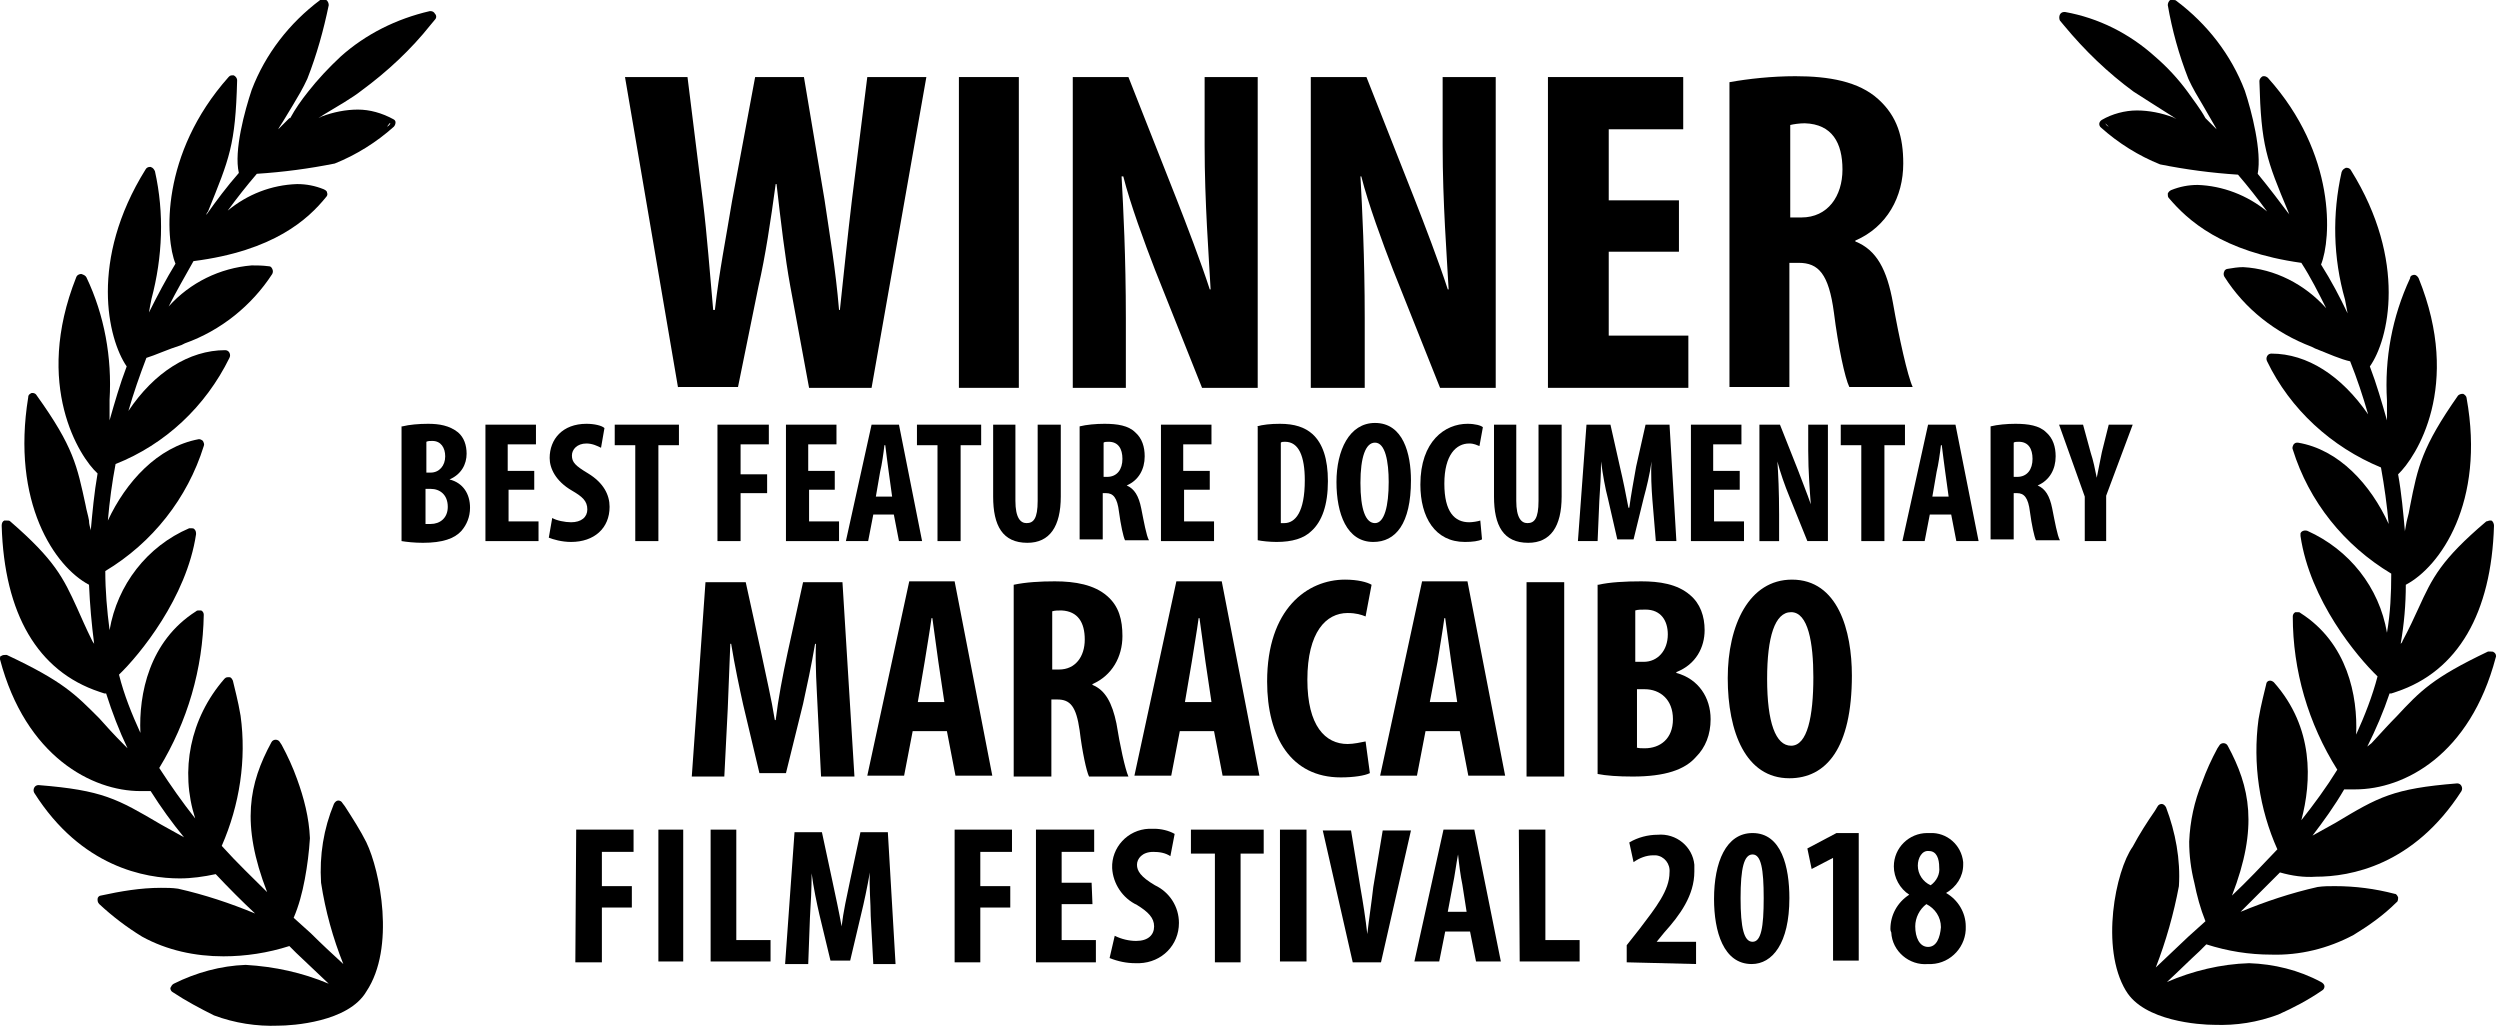 <?xml version="1.0" encoding="UTF-8" standalone="no"?><!DOCTYPE svg PUBLIC "-//W3C//DTD SVG 1.1//EN" "http://www.w3.org/Graphics/SVG/1.1/DTD/svg11.dtd"><svg width="100%" height="100%" viewBox="0 0 292 120" version="1.1" xmlns="http://www.w3.org/2000/svg" xmlns:xlink="http://www.w3.org/1999/xlink" xml:space="preserve" xmlns:serif="http://www.serif.com/" style="fill-rule:evenodd;clip-rule:evenodd;stroke-linejoin:round;stroke-miterlimit:2;"><g><path d="M42.8,98.4c-0.7,-1.4 -1.6,-2.8 -2.5,-4.2l-0.3,-0.4c-0.1,-0.2 -0.3,-0.3 -0.5,-0.3c-0.2,0 -0.4,0.2 -0.5,0.4c-1.2,2.9 -1.7,6 -1.5,9.2c0.5,3.3 1.4,6.5 2.6,9.5c-1.3,-1.2 -2.5,-2.3 -3.8,-3.6l-2,-1.8c0.6,-1.4 1,-2.9 1.3,-4.5c0.3,-1.6 0.5,-3.2 0.6,-4.8c-0.1,-2.4 -0.7,-4.7 -1.5,-6.9c-0.5,-1.4 -1.1,-2.7 -1.8,-4l-0.2,-0.3c-0.1,-0.2 -0.3,-0.3 -0.5,-0.3c-0.2,0 -0.4,0.1 -0.5,0.3c-2.6,4.8 -3.6,9.5 -0.5,17.5c-1.7,-1.7 -3.5,-3.4 -5.3,-5.4c2.1,-4.8 2.9,-10.1 2.2,-15.2c-0.3,-1.8 -0.7,-3.2 -0.9,-4.1c-0.1,-0.2 -0.2,-0.4 -0.4,-0.4l-0.2,0c-0.2,0 -0.3,0.1 -0.4,0.2c-4,4.6 -5.2,10.7 -3.4,16.3c-1.5,-1.9 -2.9,-3.9 -4.2,-5.9c3.3,-5.4 5.1,-11.6 5.2,-17.9c0,-0.2 -0.1,-0.4 -0.3,-0.5l-0.3,0c-0.1,0 -0.2,0 -0.3,0.1c-5.5,3.5 -6.7,9.7 -6.5,14.2c-1,-2.2 -1.9,-4.4 -2.5,-6.8c2.4,-2.3 7.9,-9 9,-16.4c0,-0.2 0,-0.4 -0.2,-0.6c-0.1,-0.1 -0.2,-0.1 -0.4,-0.1l-0.2,0c-4.9,2.1 -8.4,6.6 -9.3,11.9c-0.3,-2.3 -0.5,-4.6 -0.5,-6.9c5.5,-3.3 9.6,-8.5 11.5,-14.6c0.1,-0.2 0,-0.4 -0.1,-0.6c-0.1,-0.1 -0.3,-0.2 -0.4,-0.2l-0.1,0c-4.8,0.9 -8.5,5 -10.6,9.5c0.2,-2.3 0.5,-4.5 0.9,-6.6c5.8,-2.3 10.5,-6.7 13.3,-12.4c0.1,-0.2 0.1,-0.4 0,-0.6c-0.1,-0.2 -0.3,-0.3 -0.5,-0.3c-4.2,0 -8.3,2.6 -11.3,7.1c0.6,-2.1 1.3,-4.1 2.1,-6.2c1,-0.3 2.5,-1 4.1,-1.5l0.4,-0.2c4.2,-1.5 7.8,-4.4 10.2,-8.1c0.1,-0.2 0.1,-0.4 0,-0.6c-0.1,-0.2 -0.2,-0.3 -0.4,-0.3c-0.8,-0.1 -1.4,-0.1 -2,-0.1c-3.7,0.3 -7.2,2 -9.7,4.8c0.9,-1.8 1.9,-3.5 2.9,-5.3c9.4,-1.2 13.4,-4.9 15.5,-7.5c0.1,-0.1 0.2,-0.3 0.1,-0.5c0,-0.2 -0.2,-0.3 -0.4,-0.4c-1,-0.4 -2,-0.6 -3.1,-0.6c-3,0.1 -5.8,1.2 -8.1,3.1c1.1,-1.5 2.2,-2.9 3.4,-4.3c3.1,-0.2 6.1,-0.6 9.1,-1.2c2.5,-1 4.9,-2.5 6.9,-4.3c0.1,-0.1 0.2,-0.3 0.2,-0.5c0,-0.2 -0.1,-0.3 -0.3,-0.4c-1.3,-0.7 -2.7,-1.1 -4.1,-1.1c-1.4,0 -2.9,0.3 -4.2,0.8l-0.4,0.2l0.6,-0.4c1.5,-0.9 3.4,-2 4.4,-2.8c3,-2.2 5.8,-4.8 8.1,-7.7l0.5,-0.6c0.2,-0.2 0.2,-0.5 0,-0.7c-0.1,-0.2 -0.3,-0.3 -0.5,-0.3l-0.1,0c-3.9,0.9 -7.5,2.7 -10.4,5.3c-1.4,1.3 -2.7,2.7 -3.8,4.1c-0.8,1 -1.5,2 -2.1,3.1l-0.1,0c-0.2,0.2 -0.4,0.4 -0.6,0.6l-0.7,0.7l0.1,-0.2c0.6,-0.9 1.1,-1.8 1.6,-2.6c0.6,-1 1.2,-2 1.7,-3.1c1.1,-2.8 1.9,-5.7 2.5,-8.6c0,-0.2 -0.1,-0.5 -0.3,-0.6c-0.2,-0.1 -0.5,-0.1 -0.7,0c-3.6,2.7 -6.4,6.3 -8,10.5c-0.8,2.4 -2.1,7.1 -1.5,9.7c-1.4,1.6 -2.6,3.2 -3.8,4.9c0,-0.1 0.1,-0.3 0.2,-0.4c2.5,-6.2 3.2,-7.7 3.4,-15.3c0,-0.3 -0.2,-0.5 -0.4,-0.6l-0.2,0c-0.2,0 -0.3,0.1 -0.4,0.2c-8,9 -7.4,18.9 -6.2,21.8c-1.1,1.8 -2.1,3.7 -3.1,5.7c0.1,-0.6 0.2,-1.1 0.3,-1.6c1.3,-4.9 1.5,-10 0.4,-14.9c-0.1,-0.2 -0.2,-0.4 -0.5,-0.5l-0.1,0c-0.2,0 -0.4,0.1 -0.5,0.3c-6.6,10.6 -4.4,19.8 -2.2,23c-0.8,2.1 -1.4,4.2 -2,6.3l0,-2.4c0.3,-4.9 -0.6,-9.9 -2.7,-14.3c-0.1,-0.2 -0.3,-0.3 -0.6,-0.4c-0.2,0 -0.5,0.1 -0.6,0.4c-5,12.6 0.4,21 2.5,22.9c-0.4,2.3 -0.6,4.5 -0.8,6.7l0,-0.1c-0.1,-0.4 -0.2,-0.7 -0.2,-1.1c-0.1,-0.6 -0.3,-1.2 -0.4,-1.8c-1,-4.6 -1.4,-6.8 -5.7,-12.8c-0.1,-0.2 -0.3,-0.3 -0.5,-0.3l-0.1,0c-0.2,0.1 -0.4,0.2 -0.4,0.5c-2,12.3 3.1,19.8 7.1,21.9c0.1,2.3 0.3,4.6 0.6,6.9l-0.2,-0.3c-0.8,-1.6 -1.3,-2.8 -1.8,-3.9c-1.6,-3.5 -2.6,-5.6 -7.8,-10.1c-0.1,-0.1 -0.2,-0.1 -0.4,-0.1l-0.3,0c-0.2,0.1 -0.3,0.3 -0.3,0.6c0.3,10.3 4.2,17 11.4,19.4l0.6,0.2l0.2,0c0.7,2.2 1.5,4.3 2.5,6.4l-0.4,-0.4c-1.2,-1.2 -2.1,-2.2 -2.9,-3.1c-2.8,-2.8 -4.2,-4.3 -10.8,-7.4l-0.2,0c-0.1,0 -0.3,0 -0.4,0.1c-0.2,0 -0.2,0.2 -0.2,0.4c3,11.4 10.8,15.4 16.4,15.4l1.2,0c1.2,1.9 2.5,3.7 3.9,5.4l-2.7,-1.5c-5.1,-3 -6.8,-4 -14.3,-4.6c-0.2,0 -0.4,0.1 -0.5,0.3c-0.1,0.2 -0.1,0.4 0,0.6c5.5,8.7 13,10 17,10c1.4,0 2.8,-0.2 4.2,-0.5c1.5,1.6 3.1,3.2 4.6,4.6c-2.9,-1.2 -5.9,-2.2 -9,-2.9c-0.7,-0.1 -1.3,-0.1 -2,-0.1c-2.4,0 -4.7,0.4 -7,0.9c-0.2,0 -0.4,0.2 -0.4,0.4c0,0.2 0,0.4 0.2,0.6c1.5,1.4 3.2,2.7 5,3.8c2.9,1.6 6.2,2.3 9.5,2.3c2.6,0 5.2,-0.4 7.7,-1.2l0.8,0.8l3.8,3.6c-3.1,-1.3 -6.3,-2 -9.7,-2.2c-2.9,0.1 -5.8,0.9 -8.4,2.2c-0.2,0.1 -0.3,0.3 -0.4,0.5c0,0.2 0.1,0.4 0.3,0.5c1.5,1 3.2,1.9 4.8,2.7c2.4,0.9 5,1.3 7.5,1.2c1.6,0 8.2,-0.4 10.3,-4c3.4,-5.1 1.6,-14.1 0,-17.4Zm2.4,-83.6c0.1,-0.1 0.2,-0.3 0.3,-0.4l0.1,0c-0.1,0.2 -0.2,0.3 -0.4,0.4Z" style="fill-rule:nonzero;"/><path d="M248.3,115.7c2.1,3.6 8.7,4 10.3,4c2.6,0.1 5.1,-0.3 7.5,-1.2c1.8,-0.8 3.5,-1.7 5.1,-2.8c0.2,-0.1 0.3,-0.3 0.3,-0.5c0,-0.2 -0.2,-0.4 -0.4,-0.5c-2.6,-1.4 -5.5,-2.1 -8.4,-2.2c-3.3,0.1 -6.6,0.9 -9.6,2.2c1.3,-1.2 2.6,-2.5 3.8,-3.6l0.8,-0.8c2.5,0.8 5,1.2 7.6,1.2c3.3,0.1 6.6,-0.7 9.6,-2.3c1.8,-1.1 3.5,-2.3 5,-3.8c0.2,-0.1 0.2,-0.4 0.2,-0.6c-0.1,-0.2 -0.2,-0.4 -0.4,-0.4c-2.3,-0.6 -4.6,-0.9 -7,-0.9c-0.7,0 -1.3,0 -2,0.1c-3.1,0.7 -6.1,1.7 -9,2.9c1.5,-1.5 3.1,-3.1 4.6,-4.6c1.4,0.4 2.8,0.6 4.2,0.5c4,0 11.4,-1.3 17,-10c0.1,-0.2 0.1,-0.4 0,-0.6c-0.1,-0.2 -0.3,-0.3 -0.5,-0.3c-7.5,0.6 -9.2,1.6 -14.2,4.6l-2.7,1.5c1.3,-1.7 2.6,-3.5 3.7,-5.4l1.3,0c5.7,0 13.4,-4 16.4,-15.4c0.1,-0.2 0,-0.5 -0.2,-0.6c-0.1,-0.1 -0.2,-0.1 -0.4,-0.1l-0.3,0c-6.5,3.1 -7.9,4.6 -10.7,7.6c-0.8,0.8 -1.7,1.8 -2.9,3.1l-0.5,0.4c1,-2 1.9,-4.1 2.6,-6.2l0.2,0l0.6,-0.2c7.2,-2.4 11.1,-9.2 11.4,-19.4c0,-0.2 -0.1,-0.5 -0.3,-0.6l-0.2,0c-0.1,0 -0.3,0.1 -0.4,0.1c-5.3,4.5 -6.3,6.6 -7.9,10.1c-0.5,1.1 -1.1,2.4 -1.9,3.9c0,0.1 -0.1,0.2 -0.2,0.3c0.4,-2.3 0.6,-4.6 0.6,-6.9c4,-2.1 9.3,-9.6 7.1,-21.8c0,-0.2 -0.2,-0.4 -0.4,-0.5l-0.1,0c-0.2,0 -0.4,0.1 -0.5,0.2c-4.2,6 -4.7,8.3 -5.6,12.9c-0.1,0.6 -0.2,1.1 -0.4,1.8l-0.2,1.1l0,0.1c-0.2,-2.2 -0.4,-4.5 -0.8,-6.7c2.1,-2 7.5,-10.3 2.4,-22.9c-0.1,-0.2 -0.3,-0.4 -0.5,-0.4c-0.2,0 -0.5,0.1 -0.5,0.4c-2.1,4.5 -3,9.4 -2.7,14.3l0,2.3c-0.6,-2.1 -1.2,-4.2 -2,-6.3c2.2,-3.1 4.4,-12.3 -2.2,-22.9c-0.1,-0.2 -0.3,-0.3 -0.5,-0.3l-0.1,0c-0.2,0.1 -0.4,0.2 -0.5,0.5c-1.1,4.9 -1,10 0.4,14.9c0.1,0.5 0.2,1.1 0.3,1.6c-0.9,-1.9 -1.9,-3.8 -3.1,-5.7c1.2,-3 1.8,-12.9 -6.2,-21.8c-0.1,-0.1 -0.3,-0.2 -0.4,-0.2l-0.2,0c-0.2,0.1 -0.4,0.3 -0.4,0.6c0.2,7.5 0.8,9.1 3.4,15.3c0,0.1 0.1,0.3 0.2,0.4c-1.2,-1.6 -2.4,-3.2 -3.8,-4.9c0.5,-2.6 -0.7,-7.3 -1.5,-9.7c-1.6,-4.2 -4.4,-7.8 -8,-10.5c-0.1,-0.1 -0.2,-0.1 -0.4,-0.1l-0.3,0c-0.2,0.1 -0.3,0.4 -0.3,0.6c0.5,2.9 1.3,5.8 2.4,8.6c0.5,1.1 1.1,2.1 1.7,3.1l1.5,2.6l0.1,0.2l-0.7,-0.7l-0.6,-0.6c-0.6,-1.1 -1.4,-2.1 -2.1,-3.1c-1.1,-1.5 -2.4,-2.9 -3.8,-4.1c-3,-2.7 -6.6,-4.5 -10.5,-5.2l-0.1,0c-0.2,0 -0.4,0.1 -0.5,0.3c-0.1,0.2 -0.1,0.5 0,0.7l0.5,0.6c2.4,2.9 5.1,5.5 8.1,7.7c1.1,0.7 2.8,1.8 4.4,2.8l0.6,0.4l-0.4,-0.2c-1.3,-0.5 -2.8,-0.8 -4.2,-0.8c-1.4,0 -2.9,0.4 -4.1,1.1c-0.3,0.2 -0.4,0.5 -0.2,0.8l0.1,0.1c2,1.8 4.4,3.3 6.9,4.3c3,0.6 6,1 9.1,1.2c1.2,1.4 2.3,2.8 3.4,4.3c-2.3,-1.9 -5.2,-3 -8.1,-3.1c-1.1,0 -2.1,0.2 -3.1,0.6c-0.2,0.1 -0.3,0.2 -0.4,0.4c0,0.2 0,0.4 0.1,0.5c2.2,2.6 6.2,6.3 15.5,7.6c1.1,1.7 2,3.5 2.9,5.3c-2.5,-2.8 -6,-4.6 -9.7,-4.8c-0.6,0 -1.2,0.1 -1.8,0.2c-0.2,0 -0.4,0.2 -0.4,0.3c-0.1,0.2 -0.1,0.4 0,0.6c2.4,3.8 6,6.6 10.2,8.2l0.4,0.2c1.5,0.6 3.1,1.3 4.1,1.5c0.8,2 1.5,4.1 2.1,6.2c-3.1,-4.5 -7.1,-7.1 -11.3,-7.1c-0.2,0 -0.4,0.1 -0.5,0.3c-0.1,0.2 -0.1,0.4 0,0.6c2.7,5.6 7.5,10 13.3,12.4c0.4,2.2 0.7,4.4 0.9,6.6c-2.1,-4.6 -5.8,-8.7 -10.6,-9.5l-0.1,0c-0.2,0 -0.3,0.1 -0.4,0.2c-0.1,0.2 -0.2,0.4 -0.1,0.6c1.9,6.1 6,11.2 11.5,14.5c0,2.3 -0.1,4.6 -0.5,6.9c-0.9,-5.3 -4.4,-9.7 -9.3,-11.9c-0.3,-0.1 -0.7,0 -0.8,0.3l0,0.3c1.1,7.5 6.6,14.1 9,16.4c-0.6,2.3 -1.5,4.6 -2.5,6.8c0.2,-4.5 -1,-10.7 -6.5,-14.2c-0.1,-0.1 -0.2,-0.1 -0.3,-0.1l-0.3,0c-0.2,0.1 -0.3,0.3 -0.3,0.5c0,6.3 1.8,12.5 5.2,17.9c-1.3,2.1 -2.7,4 -4.2,5.9c1.2,-4.5 1.5,-10.8 -3.2,-16.1c-0.1,-0.1 -0.3,-0.2 -0.4,-0.2l-0.1,0c-0.2,0 -0.4,0.2 -0.4,0.4c-0.2,0.9 -0.6,2.3 -0.9,4.1c-0.7,5.2 0.1,10.5 2.2,15.2c-1.8,1.9 -3.5,3.7 -5.3,5.4c3.1,-8 2.1,-12.7 -0.5,-17.5c-0.1,-0.2 -0.3,-0.3 -0.5,-0.3c-0.2,0 -0.4,0.1 -0.5,0.3l-0.2,0.3c-0.7,1.3 -1.3,2.6 -1.8,4c-0.9,2.2 -1.4,4.5 -1.5,6.9c0,1.6 0.2,3.2 0.6,4.8c0.3,1.5 0.7,3 1.3,4.5l-2,1.8l-3.8,3.6c1.2,-3.1 2.1,-6.3 2.7,-9.5c0.2,-3.1 -0.4,-6.3 -1.5,-9.2c-0.1,-0.2 -0.3,-0.4 -0.5,-0.4c-0.2,0 -0.4,0.1 -0.5,0.3l-0.3,0.5c-0.9,1.3 -1.8,2.7 -2.6,4.2c-2,2.8 -3.8,11.8 -0.8,16.8Zm-2.4,-101.3l0.4,0.4c-0.2,-0.1 -0.3,-0.2 -0.4,-0.4Z" style="fill-rule:nonzero;"/><g><g><path d="M67.3,96.9l6.7,0l0,2.6l-3.7,0l0,4l3.5,0l0,2.5l-3.5,0l0,6.4l-3.1,0l0.1,-15.5Z" style="fill-rule:nonzero;"/><rect x="76.9" y="96.9" width="2.9" height="15.4" style="fill-rule:nonzero;"/><path d="M83,96.9l3,0l0,12.9l4,0l0,2.5l-7,0l0,-15.4Z" style="fill-rule:nonzero;"/><path d="M101.7,107c0,-1.5 -0.2,-3.5 -0.1,-5.1c-0.3,1.7 -0.7,3.6 -1,4.8l-1.3,5.5l-2.3,0l-1.3,-5.4c-0.3,-1.3 -0.7,-3.2 -0.9,-4.8c0,1.7 -0.1,3.6 -0.2,5.2l-0.2,5.4l-2.7,0l1.1,-15.4l3.2,0l1.2,5.6c0.4,1.9 0.8,3.7 1.1,5.4c0.2,-1.7 0.6,-3.5 1,-5.4l1.2,-5.6l3.2,0l0.9,15.4l-2.6,0l-0.3,-5.6Z" style="fill-rule:nonzero;"/><path d="M111.5,96.9l6.7,0l0,2.6l-3.7,0l0,4l3.5,0l0,2.5l-3.5,0l0,6.4l-3,0l0,-15.5Z" style="fill-rule:nonzero;"/><path d="M127.6,105.6l-3.6,0l0,4.2l4,0l0,2.6l-7,0l0,-15.5l6.8,0l0,2.6l-3.8,0l0,3.6l3.5,0l0.1,2.5Z" style="fill-rule:nonzero;"/><path d="M130.2,109.3c0.8,0.4 1.7,0.6 2.5,0.6c1.4,0 2.1,-0.7 2.1,-1.7c0,-1 -0.7,-1.7 -2,-2.5c-1.7,-0.8 -2.8,-2.5 -2.9,-4.3c-0.1,-2.4 1.8,-4.5 4.3,-4.6l0.6,0c0.8,0 1.7,0.2 2.4,0.6l-0.5,2.6c-0.6,-0.4 -1.3,-0.5 -2,-0.5c-1.3,0 -1.9,0.8 -1.9,1.5c0,0.7 0.4,1.4 2.1,2.4c1.7,0.8 2.8,2.5 2.8,4.4c0,2.6 -2,4.6 -4.6,4.7l-0.5,0c-1,0 -2,-0.2 -3,-0.6l0.6,-2.6Z" style="fill-rule:nonzero;"/><path d="M141.8,99.7l-2.7,0l0,-2.8l8.5,0l0,2.8l-2.7,0l0,12.7l-3,0l0,-12.7l-0.1,0Z" style="fill-rule:nonzero;"/><rect x="149.5" y="96.9" width="3.1" height="15.4" style="fill-rule:nonzero;"/><path d="M158,112.4l-3.5,-15.4l3.3,0l1.1,6.7c0.3,1.7 0.6,3.6 0.8,5.4c0.2,-1.8 0.5,-3.7 0.7,-5.5l1.1,-6.6l3.3,0l-3.5,15.4l-3.3,0Z" style="fill-rule:nonzero;"/><path d="M168.8,108.8l-0.7,3.5l-2.9,0l3.4,-15.4l3.6,0l3.1,15.4l-2.9,0l-0.7,-3.5l-2.9,0Zm2.5,-2.3l-0.5,-3.2c-0.2,-0.9 -0.4,-2.5 -0.5,-3.5c-0.2,1 -0.4,2.6 -0.6,3.5l-0.6,3.2l2.2,0Z" style="fill-rule:nonzero;"/><path d="M177.4,96.9l3.1,0l0,12.9l4,0l0,2.5l-7,0l-0.1,-15.4Z" style="fill-rule:nonzero;"/><path d="M190,112.4l0,-2l1.5,-1.9c1.9,-2.5 3.5,-4.5 3.5,-6.6c0.1,-1 -0.6,-1.9 -1.6,-2l-0.3,0c-0.8,0 -1.6,0.3 -2.3,0.8l-0.5,-2.3c1,-0.6 2.2,-0.9 3.3,-0.9c2.2,-0.2 4.1,1.4 4.3,3.5l0,0.8c0,2.8 -1.7,5.1 -3.5,7.1l-0.9,1.1l4.6,0l0,2.6l-8.1,-0.2Z" style="fill-rule:nonzero;"/><path d="M209,104.9c0,5.3 -2,7.7 -4.4,7.7c-3.3,0 -4.4,-3.8 -4.4,-7.6c0,-4.3 1.4,-7.7 4.5,-7.7c3.4,0 4.3,4 4.3,7.6Zm-5.7,0c0,3.5 0.4,5.1 1.4,5.1c1,0 1.3,-1.7 1.3,-5.1c0,-3.4 -0.3,-5.1 -1.3,-5.1c-1,0 -1.4,1.6 -1.4,5.1Z" style="fill-rule:nonzero;"/><path d="M214.1,100.2l-2.5,1.3l-0.5,-2.4l3.4,-1.8l2.6,0l0,14.9l-3,0l0,-12Z" style="fill-rule:nonzero;"/><path d="M220.8,108.5c0,-1.6 0.8,-3.1 2.2,-4c-1.1,-0.7 -1.8,-2 -1.8,-3.3c0,-2.2 1.8,-3.9 3.9,-3.9l0.3,0c2,-0.1 3.7,1.4 3.9,3.4l0,0.3c0,1.4 -0.8,2.6 -2,3.3c1.4,0.8 2.3,2.3 2.3,3.9c0.1,2.3 -1.7,4.3 -4,4.4l-0.4,0c-2.2,0.2 -4.2,-1.5 -4.3,-3.7c-0.1,-0.2 -0.1,-0.3 -0.1,-0.4Zm5.9,-0.2c0,-1.2 -0.7,-2.2 -1.7,-2.7c-0.8,0.6 -1.3,1.6 -1.3,2.6c0,1.3 0.5,2.4 1.5,2.4c1,0 1.4,-1.1 1.5,-2.3Zm-2.7,-7.2c0,1 0.6,1.9 1.5,2.3c0.7,-0.5 1.1,-1.3 1,-2.1c0,-1 -0.3,-1.9 -1.2,-1.9c-0.8,-0.1 -1.3,0.8 -1.3,1.7Z" style="fill-rule:nonzero;"/></g><g><path d="M95.5,82.7c-0.1,-2.2 -0.3,-5.1 -0.2,-7.5l-0.1,0c-0.4,2.4 -1,5.2 -1.4,7l-2,8.1l-3.1,0l-1.9,-8c-0.4,-1.8 -1,-4.6 -1.4,-7.1l-0.1,0c-0.1,2.5 -0.2,5.3 -0.3,7.6l-0.4,7.9l-3.8,0l1.6,-22.7l4.7,0l1.8,8.2c0.6,2.9 1.2,5.4 1.6,7.9l0.1,0c0.3,-2.5 0.8,-5.1 1.4,-7.9l1.8,-8.2l4.6,0l1.4,22.7l-3.9,0l-0.4,-8Z" style="fill-rule:nonzero;"/><path d="M106.6,85.4l-1,5.2l-4.3,0l4.9,-22.7l5.3,0l4.4,22.7l-4.3,0l-1,-5.2l-4,0Zm3.7,-3.4l-0.7,-4.7c-0.2,-1.4 -0.5,-3.7 -0.7,-5.1l-0.1,0c-0.2,1.5 -0.6,3.8 -0.8,5.1l-0.8,4.7l3.1,0Z" style="fill-rule:nonzero;"/><path d="M118.4,68.3c1.4,-0.3 3.1,-0.4 4.8,-0.4c2.4,0 4.6,0.4 6.1,1.7c1.4,1.2 1.8,2.8 1.8,4.7c0,2.4 -1.2,4.6 -3.5,5.6l0,0.1c1.5,0.6 2.3,2.1 2.8,4.5c0.4,2.5 1,5.3 1.4,6.2l-4.6,0c-0.3,-0.6 -0.8,-2.9 -1.1,-5.4c-0.4,-2.8 -1.1,-3.6 -2.6,-3.6l-0.7,0l0,9l-4.4,0l0,-22.4Zm4.5,9.9l0.8,0c1.9,0 3,-1.5 3,-3.5c0,-2 -0.8,-3.3 -2.7,-3.4c-0.4,0 -0.8,0 -1.1,0.1l0,6.8Z" style="fill-rule:nonzero;"/><path d="M137.8,85.4l-1,5.2l-4.3,0l4.9,-22.7l5.3,0l4.4,22.7l-4.3,0l-1,-5.2l-4,0Zm3.7,-3.4l-0.7,-4.7c-0.2,-1.4 -0.5,-3.7 -0.7,-5.1l-0.1,0c-0.2,1.5 -0.6,3.8 -0.8,5.1l-0.8,4.7l3.1,0Z" style="fill-rule:nonzero;"/><path d="M160,90.3c-0.6,0.3 -1.9,0.5 -3.4,0.5c-5.8,0 -8.6,-4.7 -8.6,-11.2c0,-8.5 4.7,-11.9 9.1,-11.9c1.5,0 2.6,0.3 3.1,0.6l-0.7,3.7c-0.5,-0.2 -1.1,-0.4 -2.1,-0.4c-2.5,0 -4.7,2.2 -4.7,7.8c0,5.4 2.1,7.5 4.7,7.5c0.7,0 1.6,-0.2 2.1,-0.3l0.5,3.7Z" style="fill-rule:nonzero;"/><path d="M166.5,85.4l-1,5.2l-4.3,0l4.9,-22.7l5.3,0l4.4,22.7l-4.3,0l-1,-5.2l-4,0Zm3.7,-3.4l-0.7,-4.7c-0.2,-1.4 -0.5,-3.7 -0.7,-5.1l-0.1,0c-0.2,1.5 -0.6,3.8 -0.8,5.1l-0.9,4.7l3.2,0Z" style="fill-rule:nonzero;"/><rect x="178.3" y="68" width="4.4" height="22.7" style="fill-rule:nonzero;"/><path d="M186.7,68.3c1.3,-0.3 3.1,-0.4 5,-0.4c2.1,0 4.2,0.3 5.7,1.6c1.2,1 1.7,2.5 1.7,4.1c0,2 -1,4 -3.3,4.9l0,0.1c2.6,0.7 4,2.9 4,5.4c0,1.8 -0.6,3.3 -1.7,4.4c-1.3,1.5 -3.6,2.3 -7.4,2.3c-1.7,0 -3.1,-0.1 -4.1,-0.3l0,-22.1l0.1,0Zm4.4,9l0.9,0c1.6,0 2.8,-1.3 2.8,-3.2c0,-1.6 -0.8,-2.9 -2.6,-2.9c-0.5,0 -0.9,0 -1.2,0.1l0,6l0.1,0Zm0,10c0.3,0.1 0.6,0.1 1,0.1c1.8,0 3.3,-1.1 3.3,-3.4c0,-2.3 -1.5,-3.5 -3.3,-3.5l-0.9,0l0,6.8l-0.1,0Z" style="fill-rule:nonzero;"/><path d="M216.3,78.9c0,8.5 -3,12 -7.3,12c-5.1,0 -7.2,-5.4 -7.2,-11.7c0,-6.2 2.5,-11.5 7.5,-11.5c5.4,0 7,6 7,11.2Zm-9.9,0.4c0,5.1 1,7.8 2.8,7.8c1.9,0 2.6,-3.4 2.6,-8c0,-4 -0.6,-7.6 -2.6,-7.6c-1.9,0 -2.8,2.9 -2.8,7.8Z" style="fill-rule:nonzero;"/></g><g><path d="M79.2,45.3l-6.2,-36.3l7.3,0l1.8,14.5c0.5,4.1 0.8,8.3 1.2,12.7l0.2,0c0.5,-4.5 1.3,-8.4 2,-12.7l2.7,-14.5l5.7,0l2.4,14.3c0.6,4.1 1.3,8.1 1.7,12.9l0.1,0c0.5,-4.7 0.9,-8.6 1.4,-12.8l1.8,-14.4l6.9,0l-6.4,36.3l-7.3,0l-2.2,-11.9c-0.6,-3.3 -1.1,-7.5 -1.6,-11.9l-0.1,0c-0.6,4.4 -1.2,8.4 -2,11.9l-2.4,11.8l-7,0l0,0.1Z" style="fill-rule:nonzero;"/><rect x="112" y="9" width="7" height="36.3" style="fill-rule:nonzero;"/><path d="M125.3,45.3l0,-36.3l6.5,0l5.6,14.2c1.1,2.8 2.9,7.5 3.9,10.6l0.1,0c-0.2,-3.8 -0.7,-10.1 -0.7,-16.8l0,-8l6.2,0l0,36.3l-6.5,0l-5.5,-13.8c-1.2,-3.1 -2.9,-7.7 -3.7,-10.9l-0.2,0c0.2,3.7 0.5,9.3 0.5,16.6l0,8.1l-6.2,0Z" style="fill-rule:nonzero;"/><path d="M153.1,45.3l0,-36.3l6.5,0l5.6,14.2c1.1,2.8 2.9,7.5 3.9,10.6l0.1,0c-0.2,-3.8 -0.7,-10.1 -0.7,-16.8l0,-8l6.2,0l0,36.3l-6.5,0l-5.5,-13.8c-1.2,-3.1 -2.9,-7.7 -3.7,-10.9l-0.1,0c0.2,3.7 0.5,9.3 0.5,16.6l0,8.1l-6.3,0Z" style="fill-rule:nonzero;"/><path d="M196.1,29.4l-8.2,0l0,9.8l9.3,0l0,6.1l-16.4,0l0,-36.3l15.8,0l0,6.1l-8.7,0l0,8.3l8.2,0l0,6Z" style="fill-rule:nonzero;"/><path d="M202,9.6c2.2,-0.4 5,-0.7 7.7,-0.7c3.9,0 7.4,0.6 9.7,2.7c2.2,2 2.9,4.4 2.9,7.5c0,3.9 -1.9,7.4 -5.6,9l0,0.1c2.5,1 3.7,3.3 4.4,7.2c0.7,4 1.7,8.5 2.3,9.8l-7.4,0c-0.5,-1 -1.3,-4.7 -1.8,-8.7c-0.6,-4.5 -1.8,-5.8 -4.1,-5.8l-1.1,0l0,14.5l-7,0l0,-35.6Zm7.1,15.8l1.3,0c3.1,0 4.8,-2.5 4.8,-5.6c0,-3.1 -1.2,-5.3 -4.4,-5.4c-0.6,0 -1.3,0.1 -1.7,0.2l0,10.8Z" style="fill-rule:nonzero;"/></g><g><path d="M47,49.8c0.8,-0.2 1.9,-0.3 3,-0.3c1.3,0 2.5,0.2 3.5,1c0.7,0.6 1,1.5 1,2.5c0,1.2 -0.6,2.4 -2,3c1.6,0.4 2.4,1.7 2.4,3.3c0,1.1 -0.4,2 -1,2.7c-0.8,0.9 -2.2,1.4 -4.5,1.4c-1,0 -1.9,-0.1 -2.5,-0.2l0,-13.4l0.1,0Zm2.7,5.4l0.6,0c1,0 1.7,-0.8 1.7,-1.9c0,-1 -0.5,-1.8 -1.5,-1.8c-0.3,0 -0.5,0 -0.7,0.1l0,3.6l-0.1,0Zm0,6l0.6,0c1.1,0 2,-0.7 2,-2c0,-1.4 -0.9,-2.1 -2,-2.1l-0.6,0l0,4.1Z" style="fill-rule:nonzero;"/><path d="M62.5,57.2l-3.1,0l0,3.7l3.5,0l0,2.3l-6.2,0l0,-13.6l5.9,0l0,2.3l-3.3,0l0,3.1l3.1,0l0,2.2l0.1,0Z" style="fill-rule:nonzero;"/><path d="M64.5,60.5c0.5,0.3 1.5,0.5 2.2,0.5c1.2,0 1.9,-0.6 1.9,-1.5c0,-1 -0.6,-1.5 -1.8,-2.2c-1.9,-1.1 -2.6,-2.6 -2.6,-3.8c0,-2.2 1.5,-4 4.3,-4c0.9,0 1.8,0.2 2.1,0.5l-0.4,2.3c-0.4,-0.2 -1,-0.5 -1.7,-0.5c-1.1,0 -1.7,0.7 -1.7,1.4c0,0.8 0.4,1.2 1.9,2.1c1.8,1.1 2.5,2.5 2.5,3.9c0,2.5 -1.8,4.1 -4.5,4.1c-1.1,0 -2.1,-0.3 -2.6,-0.5l0.4,-2.3Z" style="fill-rule:nonzero;"/><path d="M74.2,52l-2.4,0l0,-2.4l7.5,0l0,2.4l-2.4,0l0,11.2l-2.7,0l0,-11.2Z" style="fill-rule:nonzero;"/><path d="M83.9,49.6l5.9,0l0,2.3l-3.3,0l0,3.5l3.1,0l0,2.2l-3.1,0l0,5.6l-2.7,0l0,-13.6l0.1,0Z" style="fill-rule:nonzero;"/><path d="M97.6,57.2l-3.1,0l0,3.7l3.5,0l0,2.3l-6.2,0l0,-13.6l5.9,0l0,2.3l-3.3,0l0,3.1l3.1,0l0,2.2l0.1,0Z" style="fill-rule:nonzero;"/><path d="M102,60.1l-0.6,3.1l-2.6,0l3,-13.6l3.2,0l2.7,13.6l-2.7,0l-0.6,-3.1l-2.4,0Zm2.2,-2.1l-0.4,-2.9c-0.1,-0.8 -0.3,-2.2 -0.4,-3.1l-0.1,0c-0.1,0.9 -0.3,2.3 -0.5,3.1l-0.5,2.9l1.9,0Z" style="fill-rule:nonzero;"/><path d="M109.5,52l-2.4,0l0,-2.4l7.5,0l0,2.4l-2.4,0l0,11.2l-2.7,0l0,-11.2Z" style="fill-rule:nonzero;"/><path d="M118.6,49.6l0,8.9c0,2 0.6,2.6 1.3,2.6c0.8,0 1.3,-0.5 1.3,-2.6l0,-8.9l2.7,0l0,8.4c0,3.5 -1.3,5.4 -3.9,5.4c-2.9,0 -4,-2 -4,-5.4l0,-8.4l2.6,0Z" style="fill-rule:nonzero;"/><path d="M126.1,49.8c0.8,-0.2 1.9,-0.3 2.9,-0.3c1.5,0 2.8,0.2 3.6,1c0.8,0.7 1.1,1.7 1.1,2.8c0,1.5 -0.7,2.8 -2.1,3.4c0.9,0.4 1.4,1.2 1.7,2.7c0.3,1.5 0.6,3.2 0.9,3.7l-2.8,0c-0.2,-0.4 -0.5,-1.8 -0.7,-3.3c-0.2,-1.7 -0.7,-2.2 -1.5,-2.2l-0.4,0l0,5.4l-2.7,0l0,-13.2Zm2.7,5.9l0.5,0c1.2,0 1.8,-0.9 1.8,-2.1c0,-1.2 -0.5,-2 -1.6,-2c-0.2,0 -0.5,0 -0.6,0.1l0,4l-0.1,0Z" style="fill-rule:nonzero;"/><path d="M141.4,57.2l-3.1,0l0,3.7l3.5,0l0,2.3l-6.2,0l0,-13.6l5.9,0l0,2.3l-3.3,0l0,3.1l3.1,0l0,2.2l0.1,0Z" style="fill-rule:nonzero;"/><path d="M146.8,49.8c0.7,-0.2 1.6,-0.3 2.7,-0.3c1.7,0 2.9,0.4 3.8,1.2c1.2,1.1 1.8,2.9 1.8,5.5c0,2.8 -0.7,4.7 -1.9,5.8c-0.9,0.9 -2.3,1.3 -4.1,1.3c-0.8,0 -1.7,-0.1 -2.2,-0.2l0,-13.3l-0.1,0Zm2.7,11.3l0.5,0c1.3,0 2.4,-1.3 2.4,-5c0,-2.8 -0.7,-4.5 -2.3,-4.5c-0.2,0 -0.4,0 -0.5,0.1l0,9.4l-0.1,0Z" style="fill-rule:nonzero;"/><path d="M164.8,56.1c0,5.1 -1.8,7.2 -4.4,7.2c-3.1,0 -4.3,-3.3 -4.3,-7c0,-3.7 1.5,-6.9 4.5,-6.9c3.3,0 4.2,3.6 4.2,6.7Zm-5.9,0.3c0,3.1 0.6,4.7 1.7,4.7c1.1,0 1.6,-2 1.6,-4.8c0,-2.4 -0.4,-4.6 -1.6,-4.6c-1.1,0 -1.7,1.7 -1.7,4.7Z" style="fill-rule:nonzero;"/><path d="M173.1,63c-0.4,0.2 -1.1,0.3 -2,0.3c-3.5,0 -5.2,-2.9 -5.2,-6.7c0,-5.1 2.9,-7.1 5.5,-7.1c0.9,0 1.6,0.2 1.8,0.4l-0.4,2.2c-0.3,-0.1 -0.6,-0.3 -1.2,-0.3c-1.5,0 -2.9,1.3 -2.9,4.7c0,3.3 1.2,4.5 2.9,4.5c0.4,0 1,-0.1 1.3,-0.2l0.2,2.2Z" style="fill-rule:nonzero;"/><path d="M177.1,49.6l0,8.9c0,2 0.6,2.6 1.3,2.6c0.8,0 1.3,-0.5 1.3,-2.6l0,-8.9l2.7,0l0,8.4c0,3.5 -1.3,5.4 -3.9,5.4c-2.9,0 -4,-2 -4,-5.4l0,-8.4l2.6,0Z" style="fill-rule:nonzero;"/><path d="M193,58.4c-0.1,-1.3 -0.2,-3.1 -0.1,-4.5c-0.2,1.5 -0.6,3.1 -0.9,4.2l-1.2,4.9l-1.9,0l-1.1,-4.8c-0.3,-1.1 -0.6,-2.8 -0.8,-4.3c0,1.5 -0.1,3.2 -0.2,4.6l-0.2,4.7l-2.3,0l1,-13.6l2.8,0l1.1,4.9c0.4,1.7 0.7,3.2 1,4.8l0.1,0c0.2,-1.5 0.5,-3.1 0.8,-4.8l1.1,-4.9l2.8,0l0.8,13.6l-2.4,0l-0.4,-4.8Z" style="fill-rule:nonzero;"/><path d="M203.3,57.2l-3.1,0l0,3.7l3.5,0l0,2.3l-6.2,0l0,-13.6l5.9,0l0,2.3l-3.3,0l0,3.1l3.1,0l0,2.2l0.1,0Z" style="fill-rule:nonzero;"/><path d="M205.5,63.2l0,-13.6l2.4,0l2.1,5.3c0.4,1.1 1.1,2.8 1.5,4c-0.1,-1.4 -0.3,-3.8 -0.3,-6.3l0,-3l2.3,0l0,13.6l-2.4,0l-2.1,-5.2c-0.5,-1.2 -1.1,-2.9 -1.4,-4.1c0.1,1.4 0.2,3.5 0.2,6.2l0,3.1l-2.3,0Z" style="fill-rule:nonzero;"/><path d="M217.4,52l-2.4,0l0,-2.4l7.5,0l0,2.4l-2.4,0l0,11.2l-2.7,0l0,-11.2Z" style="fill-rule:nonzero;"/><path d="M225.4,60.1l-0.6,3.1l-2.6,0l3,-13.6l3.2,0l2.7,13.6l-2.6,0l-0.6,-3.1l-2.5,0Zm2.2,-2.1l-0.4,-2.9c-0.1,-0.8 -0.3,-2.2 -0.4,-3.1l-0.1,0c-0.1,0.9 -0.3,2.3 -0.5,3.1l-0.5,2.9l1.9,0Z" style="fill-rule:nonzero;"/><path d="M232.5,49.8c0.8,-0.2 1.9,-0.3 2.9,-0.3c1.5,0 2.8,0.2 3.6,1c0.8,0.7 1.1,1.7 1.1,2.8c0,1.5 -0.7,2.8 -2.1,3.4c0.9,0.4 1.4,1.2 1.7,2.7c0.3,1.5 0.6,3.2 0.9,3.7l-2.8,0c-0.2,-0.4 -0.5,-1.8 -0.7,-3.3c-0.2,-1.7 -0.7,-2.2 -1.5,-2.2l-0.4,0l0,5.4l-2.7,0l0,-13.2Zm2.6,5.9l0.5,0c1.2,0 1.8,-0.9 1.8,-2.1c0,-1.2 -0.5,-2 -1.6,-2c-0.2,0 -0.5,0 -0.6,0.1l0,4l-0.1,0Z" style="fill-rule:nonzero;"/><path d="M243.5,63.2l0,-5.2l-3,-8.4l2.8,0l0.9,3.3c0.3,0.9 0.5,1.9 0.7,2.9c0.2,-1 0.4,-2 0.6,-3l0.8,-3.2l2.8,0l-3.1,8.3l0,5.3l-2.5,0Z" style="fill-rule:nonzero;"/></g></g></g></svg>